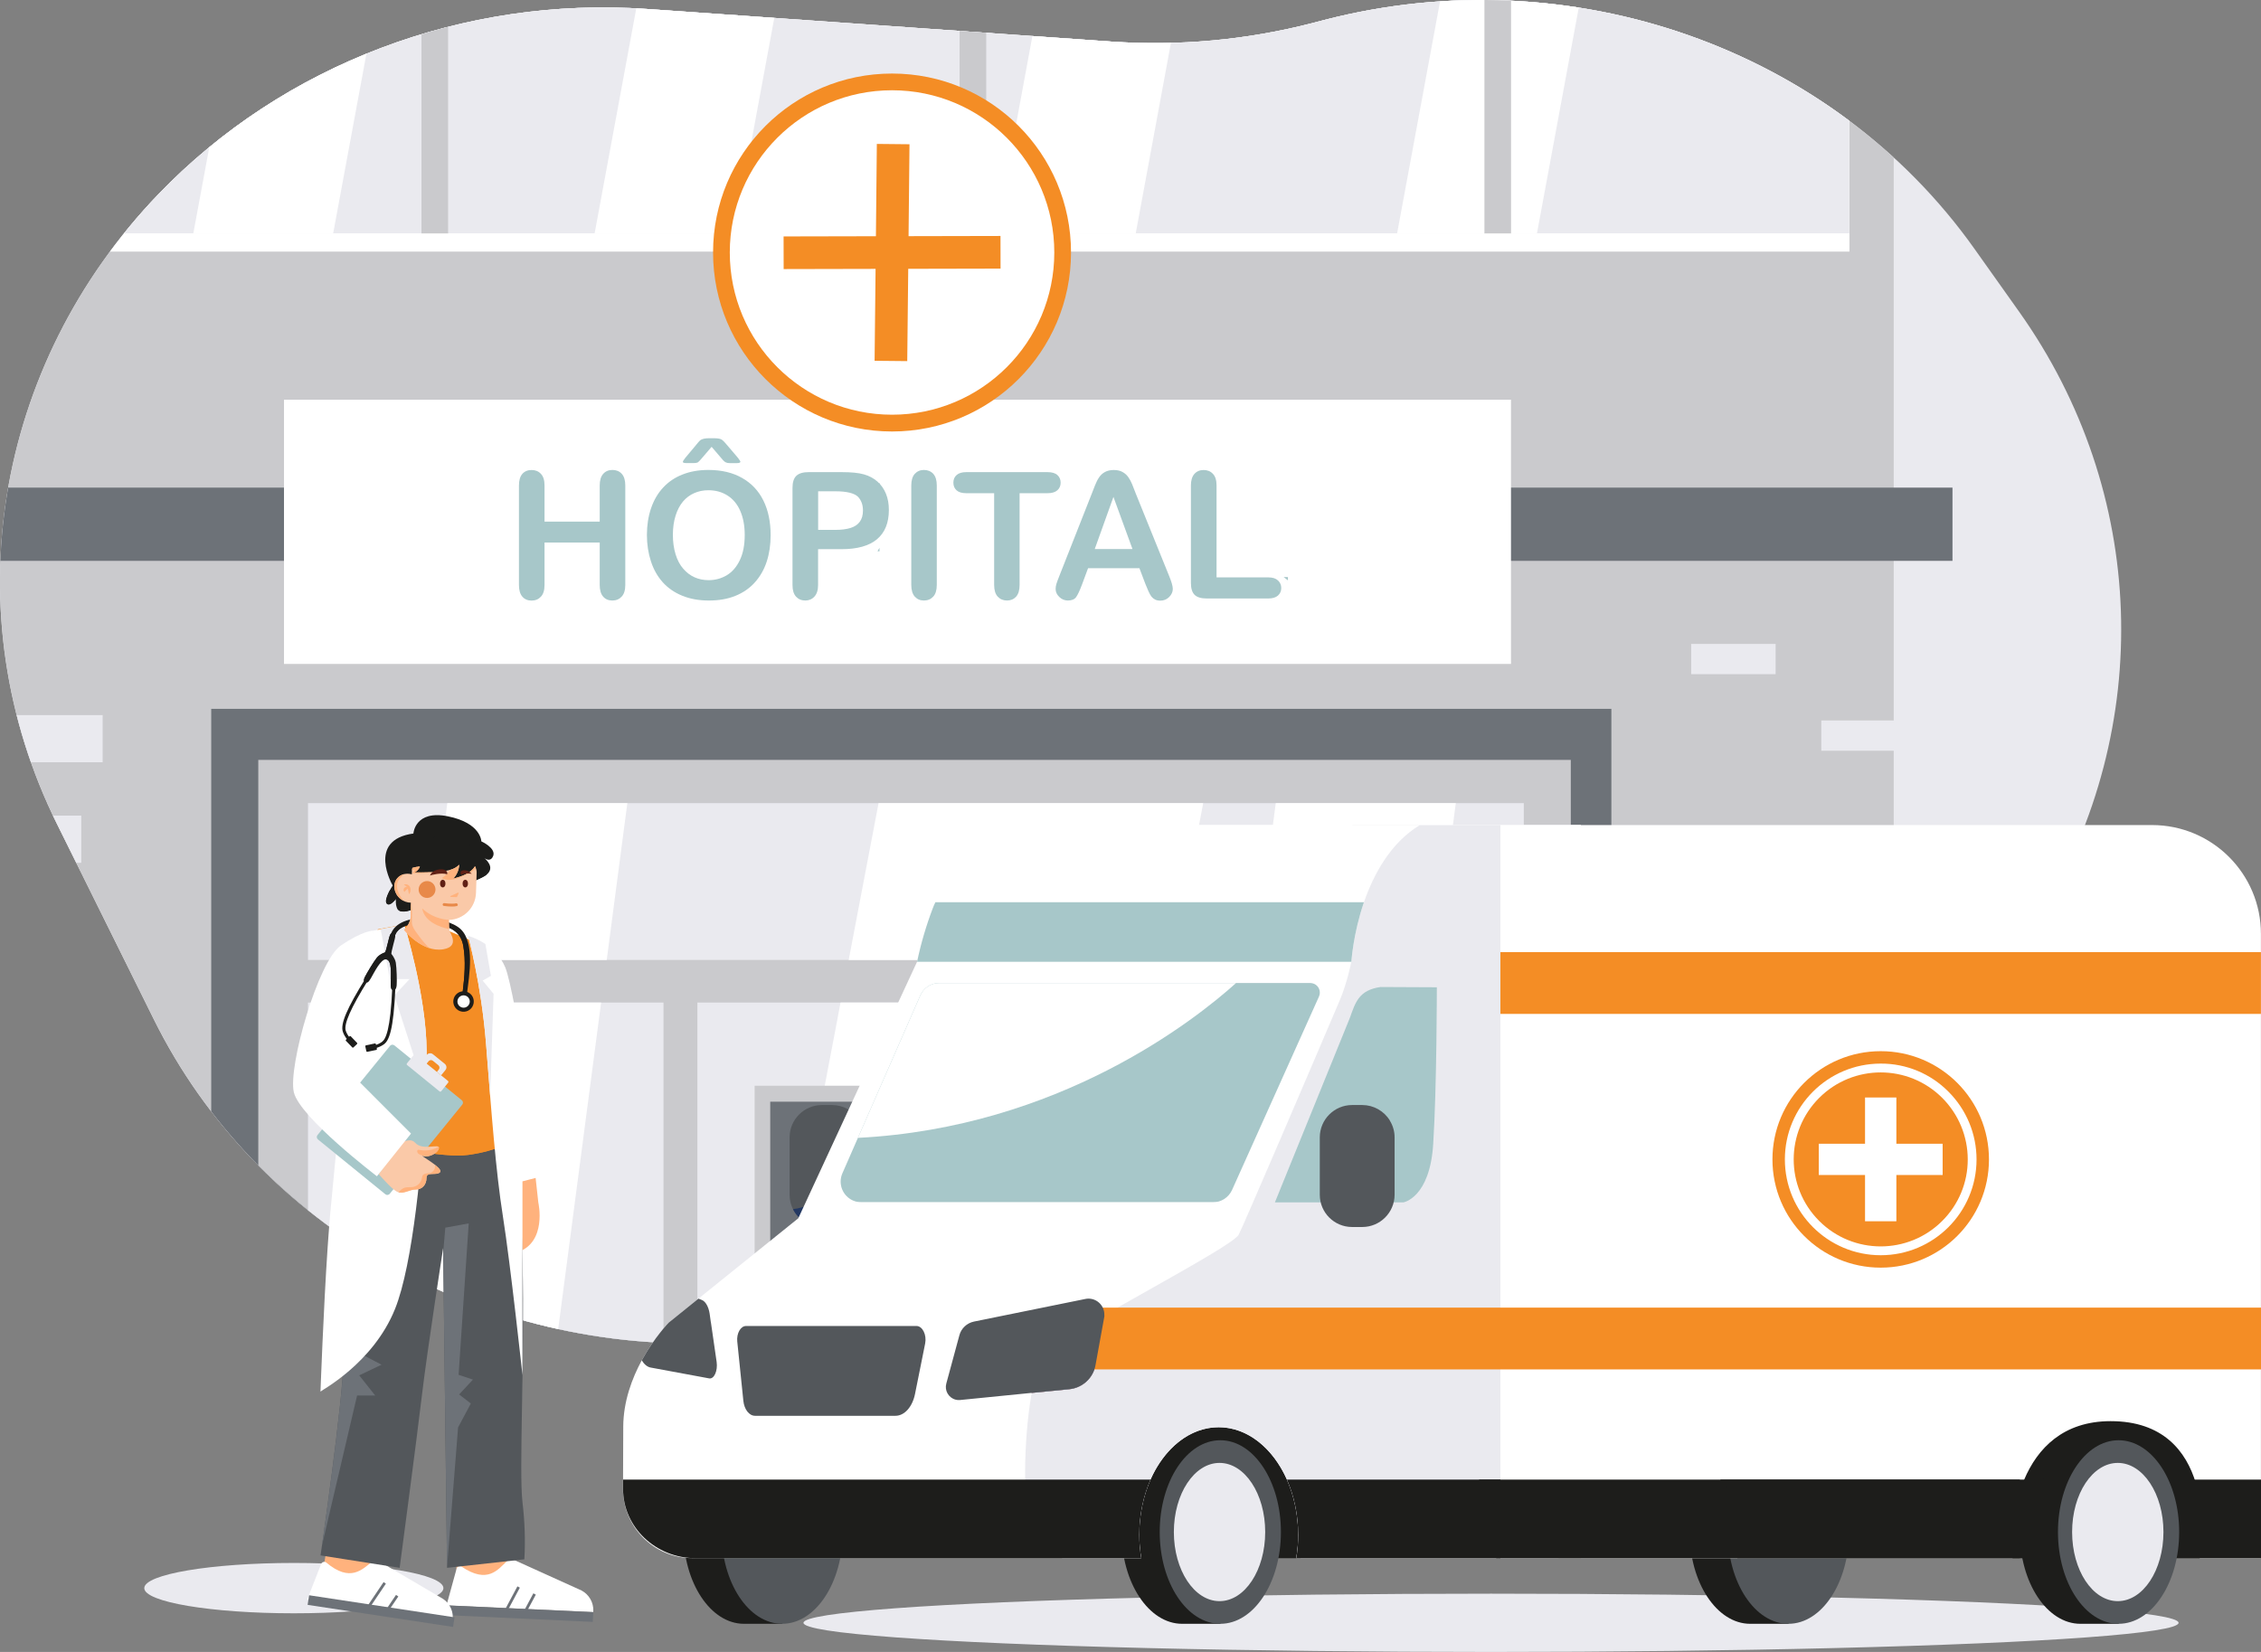 <?xml version="1.0" encoding="utf-8"?>
<!-- Generator: Adobe Illustrator 27.0.1, SVG Export Plug-In . SVG Version: 6.00 Build 0)  -->
<svg version="1.1" id="Calque_1" xmlns="http://www.w3.org/2000/svg" xmlns:xlink="http://www.w3.org/1999/xlink" x="0px" y="0px"
	 viewBox="0 0 3421 2500" style="enable-background:new 0 0 3421 2500;" xml:space="preserve">
<rect x="0" y="0" width="3421" height="2500" fill="#808080" stroke="none"/>
<style type="text/css">
	.st0{fill:#EAEAEF;}
	.st1{clip-path:url(#SVGID_00000132084905009921404270000014147696695728456351_);}
	.st2{fill:#CACACD;}
	.st3{fill:#6D7278;}
	.st4{opacity:1;}
	.st5{fill:#FFFFFF;}
	.st6{fill:#A7C7C9;}
	.st7{fill:#f48d25;}
	.st8{fill:#53575B;}
	.st9{opacity:1;}
	.st10{fill:#233862;}
	.st11{fill:#1D1D1B;}
	.st12{opacity:1;}
	.st13{fill:#A8302D;}
	.st14{fill:#A2C2DD;}
	.st15{fill:#FFB27D;}
	.st16{clip-path:url(#SVGID_00000069387623285216218240000011134272564096388523_);}
	.st17{fill:#FAC9A8;}
	.st18{clip-path:url(#SVGID_00000088848503325581267200000012786610917308245677_);}
	.st19{opacity:1;}
	.st20{clip-path:url(#SVGID_00000061432802525012044070000009137689354678978225_);}
	.st21{clip-path:url(#SVGID_00000004528093123815377360000016414102436115005069_);}
	.st22{fill:#E88949;}
	.st23{fill:#602015;}
</style>
<g id="_07">
	<ellipse class="st0" cx="2256" cy="2455.9" rx="1040.3" ry="44.1"/>
	<ellipse class="st0" cx="444.6" cy="2403.4" rx="226.3" ry="38.1"/>
	<path class="st0" d="M2987.2,376.2C2771.7,72.7,2377-66.2,2003.8,30.2l-18.3,4.8c-99.3,25.6-202.1,35-304.4,27.9l-702-49.3
		C701.5-5.9,429,97.3,240.1,293.5l0,0C-9.9,553.2-70.8,930.2,86.2,1246.9l146.6,295.8c156.1,315,496.8,508.1,863.1,489.1l1158.4-60
		c307.4-15.9,586.4-179.3,740.9-433.8l91.9-151.5c174.1-286.9,161.6-642.1-32.1-914.8L2987.2,376.2L2987.2,376.2z"/>
	<g>
		<defs>
			<path id="SVGID_1_" d="M2003.8,30.2l-18.3,4.8c-99.3,25.6-202.1,35-304.4,27.9l-702-49.3C701.5-5.9,429,97.3,240.1,293.5l0,0
				C-9.9,553.2-70.8,930.2,86.2,1246.9l146.6,295.8c156.1,315,496.8,508.1,863.1,489.1l1158.4-60
				c307.4-15.9,586.4-179.3,740.9-433.8l91.9-151.5c174.1-286.9,161.6-642.1-32.1-914.8l-67.8-95.5
				C2771.7,72.8,2377-66.1,2003.8,30.2L2003.8,30.2z"/>
		</defs>
		<clipPath id="SVGID_00000047746756233941391550000008910344371505869719_">
			<use xlink:href="#SVGID_1_"  style="overflow:visible;"/>
		</clipPath>
		<g style="clip-path:url(#SVGID_00000047746756233941391550000008910344371505869719_);">
			<g>
				<rect x="-149.6" y="-176.1" class="st2" width="3014.9" height="2381.7"/>
				<rect x="319.6" y="1072.7" class="st3" width="2118.5" height="1106.7"/>
				<rect x="390.8" y="1150" class="st2" width="1985.9" height="1033"/>
				<rect x="466" y="1215.4" class="st0" width="1839.6" height="237.4"/>
				<rect x="466" y="1517.2" class="st0" width="537.9" height="661.4"/>
				<rect x="1055.2" y="1517.2" class="st0" width="661.4" height="661.4"/>
				<rect x="1762" y="1517.2" class="st0" width="543.6" height="661.4"/>
				<g class="st4">
					<polygon class="st5" points="1146,2178.6 1637.3,2178.6 1716.5,1762 1716.5,1517.2 1271.8,1517.2 					"/>
				</g>
				<rect x="1141.8" y="1643.1" class="st2" width="494.8" height="536.3"/>
				<rect x="1165.4" y="1667.3" class="st3" width="447.6" height="512"/>
				<rect x="1380.9" y="1667.3" class="st2" width="16.7" height="512"/>
				<path class="st2" d="M1351.6,1912.8c-5.8,0-10.6,4.7-10.6,10.6s4.7,10.6,10.6,10.6s10.6-4.7,10.6-10.6l0,0
					C1362.2,1917.5,1357.4,1912.8,1351.6,1912.8L1351.6,1912.8z"/>
				<path class="st2" d="M1426.9,1912.8c-5.8,0-10.6,4.7-10.6,10.6s4.7,10.6,10.6,10.6s10.6-4.7,10.6-10.6l0,0
					C1437.5,1917.5,1432.7,1912.8,1426.9,1912.8z"/>
				<g class="st4">
					<polygon class="st5" points="550.2,2178.6 822.6,2178.6 909.5,1517.2 637.2,1517.2 					"/>
				</g>
				<g class="st4">
					<polygon class="st5" points="645.6,1452.8 918,1452.8 949.2,1215.4 676.8,1215.4 					"/>
				</g>
				<g class="st4">
					<polygon class="st5" points="1803.7,2178.6 2076.1,2178.6 2163,1517.2 1890.7,1517.2 					"/>
				</g>
				<g class="st4">
					<polygon class="st5" points="1899.1,1452.8 2171.5,1452.8 2202.7,1215.4 1930.3,1215.4 					"/>
				</g>
				<g class="st4">
					<polygon class="st5" points="1284.1,1452.8 1775.3,1452.8 1820.5,1215.4 1329.3,1215.4 					"/>
				</g>
				<rect x="-196.4" y="737.9" class="st3" width="3150.6" height="110.9"/>
				<rect x="2755.7" y="1090.3" class="st0" width="127.8" height="45.8"/>
				<rect x="2558.8" y="974.5" class="st0" width="127.8" height="45.8"/>
				<rect x="2496.2" y="1304.4" class="st0" width="158.1" height="60.6"/>
				<rect x="2574.6" y="1384" class="st0" width="158.1" height="60.6"/>
				<rect x="2518.6" y="1475.8" class="st0" width="161.8" height="51.3"/>
				<rect x="-76.3" y="1234.3" class="st0" width="199.3" height="71.4"/>
				<rect x="-44" y="1082.2" class="st0" width="199.3" height="71.4"/>
				<rect x="-224.7" y="1552.6" class="st0" width="246.5" height="94.4"/>
				<rect x="-346.9" y="1676.8" class="st0" width="246.5" height="94.4"/>
				<rect x="-265.4" y="1819.9" class="st0" width="252.2" height="79.9"/>
				<rect x="429.7" y="604.9" class="st5" width="1856.5" height="399.9"/>
				<polygon class="st6" points="1327.7,834.3 1330.7,834.3 1330.7,829 				"/>
				<polygon class="st6" points="1327.1,735.8 1330.7,735.8 1330.7,730.5 				"/>
				<polygon class="st6" points="1330.7,805.5 1330.7,800.8 1327.4,800.8 				"/>
				<polygon class="st6" points="1948.7,878.3 1948.7,873.3 1942.2,873.3 				"/>
				<rect x="-93.3" y="-50.1" class="st5" width="2891.6" height="430.9"/>
				<rect x="-62.9" y="-27.2" class="st0" width="2861.1" height="380.3"/>
				<polygon class="st5" points="292.5,353.2 504.1,353.2 574.5,-27.2 363,-27.2 				"/>
				<polygon class="st5" points="899.7,353.2 1111.2,353.2 1181.6,-27.2 970.1,-27.2 				"/>
				<polygon class="st5" points="1506.8,353.2 1718.4,353.2 1788.7,-27.2 1577.2,-27.2 				"/>
				<polygon class="st5" points="2113.9,353.2 2325.5,353.2 2395.9,-27.2 2184.3,-27.2 				"/>
				<rect x="637.7" y="-27.1" class="st2" width="40.3" height="380.3"/>
				<rect x="1451.9" y="-27.1" class="st2" width="40.3" height="380.3"/>
				<rect x="2246" y="-27.1" class="st2" width="40.3" height="380.3"/>
				<path class="st7" d="M1349.7,111.3c-149.6,0-270.8,121.2-270.8,270.8S1200.2,653,1349.7,653s270.8-121.3,270.8-270.9
					S1499.3,111.3,1349.7,111.3L1349.7,111.3z"/>
				<circle class="st5" cx="1349.7" cy="382.1" r="245.5"/>
				<polygon class="st7" points="1374.7,357.4 1376.1,218.3 1326.7,217.8 1325.3,357.5 1185.6,357.8 1185.7,407.2 1324.8,406.9 
					1323.3,546 1372.7,546.5 1374.2,406.8 1513.9,406.5 1513.8,357.1 				"/>
			</g>
		</g>
	</g>
	<path class="st8" d="M1300.8,1695.9c-8.8-14.6-24.6-23.5-41.7-23.6h-15.6c-26.9,0.1-48.7,21.9-48.8,48.8v87
		c0,26.9,21.8,48.7,48.7,48.8h15.7c26.9-0.1,48.7-21.9,48.8-48.8v-87c0-8.8-2.5-17.5-7.1-25V1695.9L1300.8,1695.9L1300.8,1695.9z"/>
	<g class="st9">
		<path class="st10" d="M1199.8,1829.9c8.3,16.5,25.2,27,43.7,27h15.6c26.9-0.1,48.7-21.9,48.8-48.8v-87c0-8.8-2.5-17.5-7.1-25
			C1299.9,1701.4,1279.2,1820.8,1199.8,1829.9z"/>
	</g>
	<polygon class="st11" points="1726.7,2358.1 1967.7,2358.1 1978.2,2114.8 1726.7,2114.8 	"/>
	<path class="st5" d="M1438.5,1356.1l-50.9,99.3l-179.8,388.4l1184.1,29.2v-624.4h-777.6C1540.2,1248.6,1472.3,1290.1,1438.5,1356.1
		L1438.5,1356.1z"/>
	<path class="st11" d="M1846.4,2179.6c-50.7,0-149.4,62.2-149.4,138.9s41.1,138.9,91.7,138.9h57.7c0,0,34.1-72.8,34.1-138.9
		C1880.4,2241.8,1897,2179.6,1846.4,2179.6z"/>
	<path class="st8" d="M1846.4,2179.6c-50.7,0-91.7,62.2-91.7,138.9s41.1,138.9,91.7,138.9s91.7-62.2,91.7-138.9
		S1897,2179.6,1846.4,2179.6z"/>
	<g class="st12">
		<path class="st0" d="M1845.2,2213.9c-38.2,0-69.1,46.8-69.1,104.6s30.9,104.6,69.1,104.6s69.1-46.8,69.1-104.6
			S1883.4,2213.9,1845.2,2213.9z"/>
	</g>
	<path class="st11" d="M1183.4,2179.6c-50.7,0-149.4,62.2-149.4,138.9s41.1,138.9,91.7,138.9h57.7c0,0,34.1-72.8,34.1-138.9
		C1217.4,2241.8,1234,2179.6,1183.4,2179.6L1183.4,2179.6z"/>
	<path class="st8" d="M1183.4,2179.6c-50.7,0-91.7,62.2-91.7,138.9s41.1,138.9,91.7,138.9s91.7-62.2,91.7-138.9
		S1234,2179.6,1183.4,2179.6z"/>
	<path class="st11" d="M2705.9,2179.6c-50.7,0-149.4,62.2-149.4,138.9s41.1,138.9,91.7,138.9h57.7c0,0,34.1-72.8,34.1-138.9
		C2740,2241.8,2756.6,2179.6,2705.9,2179.6z"/>
	<path class="st8" d="M2705.9,2179.6c-50.7,0-91.7,62.2-91.7,138.9s41.1,138.9,91.7,138.9s91.7-62.2,91.7-138.9
		S2756.6,2179.6,2705.9,2179.6z"/>
	<path class="st5" d="M1895.9,1819.6c-13.1-0.1-21-0.1-21.8-0.1l-1.3,0.9l-1.4,1.1c-17.8,12.4-117.7,82.4-179.7,123.5
		c-54.7,36.1-458.1,50.7-616.3,55.2c-39.3,1-63.6,1.4-63.6,1.4s-21.6,22.1-40.8,57.1c-14.7,27.1-27.8,62-28,100.1
		c-0.1,23.7-0.3,52.3-0.3,80.3c-0.1,4.6-0.1,9.2-0.1,13.8c-0.1,57.9,46.7,105,104.7,105.1h679.4c-2-11.7-3-23.5-3-35.4
		c0-89.8,53.9-162.7,120.2-162.7s120.3,72.9,120.3,162.7c0.1,11.9-0.9,23.7-2.9,35.4h396.9c0,0,16-177.2,14-266.1
		c-1.6-77.3-1.6-228.9,3-265.8C2375.3,1820.7,1992.5,1820,1895.9,1819.6L1895.9,1819.6z"/>
	<path class="st6" d="M1982.5,1487.6h-561.4c-12.4,0-23.6,7.4-28.6,18.7l-94.4,215.6l-23.6,53.9c-6.8,15.8,0.4,34.2,16.3,41.1
		c3.9,1.7,8.2,2.6,12.4,2.6h532.2c12.3,0,23.4-7.2,28.6-18.3l131.7-293.1c3.3-7.3,0-15.9-7.3-19.2
		C1986.5,1488.1,1984.5,1487.7,1982.5,1487.6L1982.5,1487.6z"/>
	<path class="st0" d="M2044.6,1455.4c0,0-5.8,31-17.6,58.7c-10.6,24.7-24.6,57.7-39.9,93.5c-31.5,73.5-68.2,159.2-91.2,212
		c-11.5,26.7-19.7,45-21.7,48.9c-6.5,12.3-102.4,64.3-183.4,110.4c-20.2,11.5-39.6,22.6-56.3,32.7c-23.9,14.4-42.5,26.5-51.4,34.5
		c-22.1,19.9-33.1,123.5-32,193c0.1,9.2,0.5,17.9,1,25.6c3.8,51,55.1,93.3,55.1,93.3h119.6c-2-11.7-3-23.5-3-35.4
		c0-30.5,6.3-59.1,17-83.5c21.1-47.4,59.4-79.2,103.1-79.2s82.2,31.8,103.3,79.2c10.7,24.4,17,53,17,83.5c0,11.9-0.9,23.7-2.9,35.4
		h430.6V1248.7h-345.6L2044.6,1455.4L2044.6,1455.4z"/>
	<polygon class="st5" points="1056.8,1965.3 1011.8,2001.6 1642.6,2001.6 1872.9,1820.4 1874.2,1819.5 1237.9,1819.5 	"/>
	<path class="st13" d="M1583.1,2046.1c-9.4,8.5-16.9,32.1-22.2,61.9l57-5.6c19.9-2,36.1-16.9,39.6-36.6l13.1-72.1
		c0.3-1.1,0.4-2.3,0.3-3.4C1630.3,2013.6,1596,2034.5,1583.1,2046.1L1583.1,2046.1z"/>
	<path class="st5" d="M1415.3,1365.4c-1.4,2.8-2.7,5.7-3.8,8.7c-10.1,26.5-18.1,53.7-23.9,81.4h657.1c0,0,2.5-42,19-90.1
		c14.7-42.4,40.1-89.7,84.4-116.7h-536.9C1523.6,1248.7,1446.1,1295.4,1415.3,1365.4L1415.3,1365.4z"/>
	<path class="st14" d="M1583.1,2046.1c-9.4,8.5-16.9,32.1-22.3,61.9l57.1-5.6c19.9-2,36.1-16.9,39.6-36.6l13.1-72.1
		c0.3-1.2,0.4-2.4,0.3-3.5C1630.3,2013.6,1596,2034.5,1583.1,2046.1L1583.1,2046.1z"/>
	<path class="st11" d="M942.8,2239.2c-0.1,4.6-0.1,9.2-0.1,13.8c-0.1,58.1,49.2,105.1,110,105.1h674.1c-2-11.7-3-23.5-3-35.4
		c0-30.5,6.3-59.1,17-83.5L942.8,2239.2L942.8,2239.2z"/>
	<path class="st11" d="M1964.2,2322.7c0.1,11.9-0.9,23.7-2.9,35.4h430.6v-118.9h-444.7C1957.9,2263.6,1964.2,2292.2,1964.2,2322.7
		L1964.2,2322.7z"/>
	<path class="st8" d="M1386.7,2006.7h-257.9c-8.2,0-14.5,11.1-13.3,23.4l9.2,89.6c1.3,13.2,8.8,22.9,17.7,22.9h212.5
		c13.6,0,25.7-13.5,29.6-33.2l15.3-76.2C1402.4,2020.1,1395.8,2006.7,1386.7,2006.7L1386.7,2006.7z"/>
	<g class="st9">
		<path class="st5" d="M1392.5,1506.4l-94.4,215.6c304.2-15.6,510-178.4,572.1-234.3H1421C1408.7,1487.7,1397.5,1495,1392.5,1506.4
			L1392.5,1506.4z"/>
	</g>
	<path class="st5" d="M3256.1,1248.6h-985.9v1109.6h1150.7v-944.7C3421,1322.5,3347.2,1248.6,3256.1,1248.6L3256.1,1248.6z"/>
	<path class="st6" d="M1411.5,1374.1c-10.1,26.5-18.1,53.7-23.9,81.4h657.1c0,0,2.5-42,19-90.1h-648.4
		C1413.9,1368.2,1412.6,1371.1,1411.5,1374.1z"/>
	<path class="st8" d="M1075.7,2001.6l-0.3-1.4l-1.7-12.2c-1.6-10.5-6.2-18.5-11.8-20.7l-5.1-2l-45,36.3c0,0-21.6,22.1-40.8,57.1
		c3.7,6,8.4,10,13.5,10.9l88.5,16.4c7.5,1.4,13.2-11.5,11.3-24.9L1075.7,2001.6L1075.7,2001.6z"/>
	<rect x="1583.1" y="1978.9" class="st7" width="1837.9" height="93.5"/>
	<rect x="2270.2" y="1440.9" class="st7" width="1150.7" height="93.5"/>
	<path class="st7" d="M2845.6,1590.8c-90.5,0-163.8,73.3-163.8,163.8s73.3,163.8,163.8,163.8s163.8-73.3,163.8-163.8l0,0
		C3009.4,1664.1,2936.1,1590.8,2845.6,1590.8L2845.6,1590.8z"/>
	<path class="st5" d="M2845.6,1609.6c-80.1,0-145,65-145,145s65,145,145,145s145-65,145-145c0-38.5-15.3-75.3-42.5-102.5
		C2921,1624.7,2884.1,1609.4,2845.6,1609.6z M2938.7,1847.7c-51.4,51.4-134.8,51.4-186.2,0s-51.4-134.8,0-186.2
		c51.4-51.4,134.8-51.4,186.2,0c24.7,24.7,38.6,58.2,38.6,93.1C2977.4,1789.5,2963.5,1823,2938.7,1847.7L2938.7,1847.7z"/>
	<polygon class="st5" points="2869.3,1660.9 2821.9,1660.9 2821.9,1730.9 2751.9,1730.9 2751.9,1778.2 2821.9,1778.2 2821.9,1848.2 
		2869.3,1848.2 2869.3,1778.2 2939.3,1778.2 2939.3,1730.9 2869.3,1730.9 	"/>
	<path class="st8" d="M1670.9,1990.2c0.5-13.2-9.9-24.4-23.1-24.9c-1.9-0.1-3.8,0.1-5.7,0.5l-168.4,34.2
		c-10.7,2.2-19.3,10.2-22.1,20.7l-19.8,73.1c-2.9,10.5,3.3,21.4,13.8,24.3c2.4,0.7,4.8,0.9,7.2,0.6l108.1-10.8h0.1l57-5.6
		c19.9-2,36.1-16.9,39.6-36.6l13.1-72.1C1671,1992.5,1671.1,1991.3,1670.9,1990.2L1670.9,1990.2z"/>
	<path class="st6" d="M2042.4,1540.4L1929,1819.6h194.5c0,0,39.9-6.7,45-88.2c5.5-87,5.5-237.3,5.5-237.3l-85.4-0.4
		C2056.1,1498.6,2051,1516.4,2042.4,1540.4L2042.4,1540.4z"/>
	<path class="st8" d="M2103,1695.9c-8.8-14.6-24.6-23.5-41.7-23.6h-15.6c-26.9,0.1-48.7,21.9-48.8,48.8v87
		c0,26.9,21.8,48.7,48.7,48.8h15.7c26.9-0.1,48.7-21.9,48.8-48.8v-87c0-8.8-2.5-17.5-7.1-25L2103,1695.9L2103,1695.9z"/>
	<path class="st11" d="M2269.1,2322.7c0.1,12-1.7,23.9-5.3,35.4h792.3v-118.9h-818.4C2257.5,2263.6,2269.1,2292.2,2269.1,2322.7z"/>
	<path class="st11" d="M2634,2322.7c0.1,12-1.7,23.9-5.3,35.4H3421v-118.9h-818.3C2622.4,2263.6,2634,2292.2,2634,2322.7z"/>
	<path class="st11" d="M3193.5,2150.7c-144.2,0-154.8,166-148.4,207.5h283.1C3334.1,2332.6,3352.1,2150.7,3193.5,2150.7
		L3193.5,2150.7z"/>
	<path class="st11" d="M3205.5,2179.6c-50.7,0-149.4,62.2-149.4,138.9s41.1,138.9,91.7,138.9h57.7c0,0,34.1-72.8,34.1-138.9
		C3239.6,2241.8,3256.2,2179.6,3205.5,2179.6z"/>
	<path class="st8" d="M3205.5,2179.6c-50.7,0-91.7,62.2-91.7,138.9s41.1,138.9,91.7,138.9s91.7-62.2,91.7-138.9
		S3256.2,2179.6,3205.5,2179.6z"/>
	<g class="st12">
		<path class="st0" d="M3204.3,2213.9c-38.2,0-69.1,46.8-69.1,104.6s30.9,104.6,69.1,104.6s69.1-46.8,69.1-104.6
			S3242.5,2213.9,3204.3,2213.9z"/>
	</g>
	<path class="st15" d="M807.3,1754.1l-42.9,7.3c0,0-28,148.8,18,133.9s32.1-75.5,32.1-75.5L807.3,1754.1z"/>
	<polygon class="st15" points="685.8,2305.9 692.9,2405.8 778.1,2389.2 770.6,2295.2 	"/>
	<path class="st5" d="M879.9,2407l-101.1-45.8c-3.6-1.9-8.4-2.1-11.3,0.8c-14,13.4-29.6,35.6-69.1,8.9c-2.9-1.9-6.8-0.1-7.6,3.2
		l-15.2,55.3l222,10.2l0.1-1.6C898.2,2425.1,891.3,2413.1,879.9,2407L879.9,2407z"/>
	
		<rect x="778.8" y="2331" transform="matrix(4.606038e-02 -0.999 0.999 4.606038e-02 -1689.603 3114.908)" class="st3" width="14.7" height="222.2"/>
	
		<rect x="751.9" y="2418.6" transform="matrix(0.471 -0.882 0.882 0.471 -1725.816 1964.695)" class="st3" width="45.3" height="4.2"/>
	
		<rect x="784.5" y="2424.1" transform="matrix(0.471 -0.882 0.882 0.471 -1716.476 1991.274)" class="st3" width="33.8" height="4.2"/>
	<polygon class="st15" points="484.6,2398.7 571.1,2391.2 573.6,2297 502.6,2298.3 	"/>
	<path class="st5" d="M670.5,2419.8l-95.7-56.3c-3.4-2.3-8.1-3-11.4-0.4c-15.3,11.9-33.2,32.3-69.7,1.6c-2.7-2.2-6.8-0.8-7.9,2.4
		l-20.9,53.4l219.6,33.7l0.2-1.6C686.7,2439.7,681.2,2427,670.5,2419.8L670.5,2419.8z"/>
	
		<rect x="568.5" y="2326.8" transform="matrix(0.15 -0.989 0.989 0.15 -1921.018 2641.962)" class="st3" width="14.7" height="222.5"/>
	
		<rect x="546.9" y="2413" transform="matrix(0.559 -0.829 0.829 0.559 -1751.024 1536.358)" class="st3" width="45.3" height="4.2"/>
	
		<rect x="573.6" y="2428.3" transform="matrix(0.561 -0.828 0.828 0.561 -1752.178 1554.3)" class="st3" width="33.8" height="4.2"/>
	<path class="st8" d="M790.6,1906.1c-1.9-88.4-8.1-152.4-13.2-191.6c0.4-28.6-237.9-6.2-239.8,7.6c-0.2,1.3-0.4,4.4-0.6,9.2
		c-3.1,48-17.2,270-17.2,323.9c0,60.5-34.8,298.7-34.8,298.7l119.7,18.8c0,0,26.1-196.5,33.7-261.3c7.6-64.8,32.1-222.6,32.1-222.6
		l5.9,483.9l117-12.9c1.6-28.7,0.6-57.4-2.8-85.9C785,2226.8,794,2063.8,790.6,1906.1L790.6,1906.1z"/>
	<g>
		<defs>
			<path id="SVGID_00000090266503960699176520000004843317605483190917_" d="M519.8,2055.2c0-53.9,14.2-275.9,17.2-323.9
				c0.2-4.7,0.4-7.9,0.6-9.2c2-13.8,240.3-36.2,239.8-7.6c5.1,39.2,11.3,103.1,13.2,191.6c3.4,157.7-5.6,320.7,0,367.8
				c3.4,28.5,4.3,57.2,2.8,85.9l-117,12.9l-5.9-483.9c0,0-24.5,157.7-32.1,222.6c-7.6,64.9-33.7,261.3-33.7,261.3L485,2353.9
				C485,2353.8,519.8,2115.7,519.8,2055.2L519.8,2055.2z"/>
		</defs>
		<clipPath id="SVGID_00000058547670240409641750000004253567768109861310_">
			<use xlink:href="#SVGID_00000090266503960699176520000004843317605483190917_"  style="overflow:visible;"/>
		</clipPath>
		<g style="clip-path:url(#SVGID_00000058547670240409641750000004253567768109861310_);">
			<g>
				<polygon class="st3" points="543.5,2047.6 529.1,1677.8 500.1,1791.9 479.2,2065.3 480.8,2366 540.3,2111.9 567.7,2111.9 
					543.5,2081.4 577.3,2065.3 				"/>
				<polygon class="st3" points="693.9,2080.6 709.2,1851.4 673.8,1857.9 670.6,1894.9 664.2,2034.8 676.3,2372.7 693.1,2160.2 
					712.4,2124 694.7,2110.3 715.6,2087.8 				"/>
			</g>
		</g>
	</g>
	<path class="st7" d="M709.2,1421.8l-66.1-28.4l-71.4,13l-59.5,156.9l38.4,162.3c0,0,2.8,0.7,7.6,1.9c26,6.2,111.5,25.5,149.9,20.3
		c45.6-6.1,70.6-22.2,70.6-22.2l-42.3-292.1L709.2,1421.8L709.2,1421.8z"/>
	<path class="st7" d="M709.2,1421.8c3.1,29.2,4.9,58.4,5.5,87.8c0.7,33.8-0.3,68-9.4,100.5s-27.2,63.5-55,82.7
		c-27.1,18.7-60.6,24.6-92,34.7c26,6.2,111.5,25.5,149.9,20.3c45.6-6.1,70.6-22.2,70.6-22.2l-42.3-292.1L709.2,1421.8L709.2,1421.8z
		"/>
	<path class="st5" d="M734.4,1428.6c-8.1-5.4-16.9-9.6-26.2-12.4c0,0,19.9,71.6,27.2,163.2c0.4,4.8,0.8,9.5,1.1,14.3
		c6.9,87.4,13.6,178.9,24.4,247c11.4,71.9,29.6,240.3,29.6,240.3v-293.2l30.1-7.8c0,0-40.6-279.1-56.2-316.2
		C757.5,1447.3,745.5,1436,734.4,1428.6z"/>
	<path class="st0" d="M742.8,1476.8l-8.4-48.2c-8.1-5.4-16.9-9.6-26.2-12.4c0,0,19.9,71.6,27.2,163.2c0.4,4.8,5.8,73.7,6.2,78.5
		l5.2-153.9l-16.5-20L742.8,1476.8L742.8,1476.8z"/>
	<path class="st5" d="M611.7,1399.4l-35.7,6.9l-10.8,2.1c0,0-60.4,214.5-53,225.6c5.2,7.8,1.3,56.7-4.5,117.8
		c-2.5,26.3-5.3,54.8-7.9,83.2c-1.4,15.8-2.8,33.8-4.1,53c-6.4,94.9-10.7,216.8-10.8,218c-0.1-1.2,79.4-42.1,112.8-125.1
		c27-67,41.9-224.4,46.4-327.4c1.1-24.6,1.5-46.1,1.4-62.6C645,1505.5,611.7,1399.4,611.7,1399.4L611.7,1399.4z"/>
	<path class="st0" d="M611.7,1399.4l-35.7,6.9l13.9,75.4h29.8l-23.1,24.8l47.5,147c1.1-24.6,1.5-46.1,1.4-62.6
		C645,1505.5,611.7,1399.4,611.7,1399.4L611.7,1399.4z"/>
	<path class="st6" d="M698.7,1665l-101.9-82.9c-2.1-1.7-5.1-1.4-6.7,0.7l-41.9,51.5l-44.7,55l-23.1,28.4c-1.7,2-1.4,5,0.7,6.7l0,0
		l101.9,82.9c2,1.7,5.1,1.4,6.7-0.7l0,0l0.5-0.6l76-93.4l33.2-40.9C701.1,1669.7,700.8,1666.7,698.7,1665
		C698.8,1665,698.8,1665,698.7,1665z"/>
	<path class="st0" d="M677.8,1635.8l-49.1-39.8c-0.8-0.6-1.9-0.5-2.5,0.3l-10.5,13c-0.6,0.8-0.5,1.9,0.3,2.5l49.1,39.9
		c0.8,0.6,1.9,0.5,2.5-0.3l10.5-13C678.7,1637.6,678.6,1636.5,677.8,1635.8C677.9,1635.9,677.8,1635.8,677.8,1635.8z"/>
	<path class="st0" d="M673,1610l-18-14.6c-2.8-2.3-7-1.8-9.3,1l-6.6,8.1l6.4,5.2l3-3.7c1.6-2,4.5-2.2,6.4-0.7l8.4,6.8
		c1.9,1.6,2.2,4.5,0.7,6.4l-3,3.7l6.4,5.2l6.6-8.1C676.3,1616.5,675.9,1612.4,673,1610L673,1610L673,1610z"/>
	<path class="st17" d="M640,1749.5c7.5,2.7,22.3-3.6,24.1-11.8s-24.5,4.7-36-8.4c-5.4-6.1-14.7-3.5-23.1,1l-31.9,46.7
		c6.3,6.8,22.5,25.9,30.2,27.5c9.2,1.9,16.4-4.5,25.9-4.4s16.2-7.3,16.1-17.6s16.1-2.6,20.7-8.9S632.5,1746.8,640,1749.5L640,1749.5
		z"/>
	<g>
		<defs>
			<path id="SVGID_00000173151484893489520590000003884509376435535012_" d="M605,1730.3c8.4-4.5,17.7-7.1,23.1-1
				c11.6,13.1,37.9,0.2,36,8.4s-16.6,14.5-24.1,11.8s30.5,17.9,26,24.2s-20.7-1.4-20.7,8.9s-6.6,17.6-16.1,17.6s-16.7,6.3-25.9,4.4
				c-7.7-1.6-23.9-20.7-30.2-27.5L605,1730.3z"/>
		</defs>
		<clipPath id="SVGID_00000048477111426144265220000006256656659982977719_">
			<use xlink:href="#SVGID_00000173151484893489520590000003884509376435535012_"  style="overflow:visible;"/>
		</clipPath>
		<g style="clip-path:url(#SVGID_00000048477111426144265220000006256656659982977719_);">
			<g>
				<path class="st15" d="M671.8,1725l-6.6,4.3c0.5,1.9,0,4-1.4,5.4s-3.1,2.5-4.9,3.2c-7.8,3.2-16.4,4-24.7,2.2
					c-0.5-0.1-0.9-0.2-1.4-0.1c-1.2,0.3-1.7,1.8-1.5,3c0.6,3.3,4.5,4.8,7.7,5.7l6,1.6c6.8,1.9,14.5,3.7,20.8,0.3
					c5.2-2.8,8.1-8.5,9.6-14.2c0.7-2.1,0.9-4.4,0.5-6.6C675.6,1727.7,674,1725.8,671.8,1725L671.8,1725z"/>
				<path class="st15" d="M678.7,1771.5l-22-12.5c3.8,5.3,0.9,14-5.3,15.9c-2.2,0.7-4.5,0.6-6.7,1s-4.5,1.4-5.5,3.5
					c-0.4,1.1-0.7,2.3-0.8,3.4c-1.2,6.7-6.3,12-13,13.4c-4,0.8-8.3,0-12.3,1c-6.2,1.6-10.4,7.1-13.9,12.4c-0.6,0.8-1,1.7-1.2,2.6
					c-0.4,2.8,2.7,4.7,5.4,5.6c9.7,3,20.1,1.6,30-0.8c5.7-1.4,11.4-3.1,16.3-6.4c7.7-5.2,12.5-13.7,20-19.2
					c3.6-2.7,7.9-4.7,10.6-8.3S682.8,1773.5,678.7,1771.5z"/>
			</g>
		</g>
	</g>
	<path class="st5" d="M565.2,1408.4c0,0-15.5-0.7-49.7,22.7s-80,183.6-70.9,221.9s125.7,127.1,125.7,127.1l51.6-64.6l-91.7-91.8
		C530.3,1623.7,551.9,1531.6,565.2,1408.4L565.2,1408.4z"/>
	<path class="st11" d="M590.5,1416.6c-0.7,2.9,2.3,4.3,4.6,3.4c1.1-0.4,1.9-1.3,2.1-2.5c5.3-22.5,42.5-21.1,59.8-19
		c22,2.8,39.9,9.7,44,33c3.9,22.5,1.9,46.7-0.9,69.3c-0.1,0.5-0.1,1.1-0.2,1.6c-0.5,4.3,6.1,5.3,6.7,0.9
		c3.3-26.6,12.1-76.3-9.5-97.1C675.6,1385.8,599.5,1378.5,590.5,1416.6L590.5,1416.6z"/>
	<path class="st11" d="M595,1418.3c-0.2,0.6-0.1,1.2,0.1,1.8c1.1-0.4,1.9-1.3,2.1-2.5c5.3-22.5,42.5-21.1,59.8-19
		c22,2.8,39.9,9.7,44,33c3.9,22.5,1.9,46.7-0.9,69.3c1.1-0.3,1.9-1.3,2-2.5c3-24.6,11.2-70.5-8.8-89.6
		C673.6,1389.8,603.3,1383.1,595,1418.3L595,1418.3z"/>
	<path class="st11" d="M703.5,1500.3c-8.5-1.2-16.3,4.7-17.5,13.2s4.7,16.3,13.2,17.5s16.3-4.7,17.5-13.2l0,0
		C717.9,1509.3,712,1501.4,703.5,1500.3z"/>
	<g class="st19">
		<path class="st5" d="M702.7,1506.4c-5.1-0.7-9.8,2.9-10.5,8s2.9,9.8,8,10.5s9.8-2.9,10.5-8S707.8,1507.1,702.7,1506.4
			L702.7,1506.4z"/>
	</g>
	<path class="st11" d="M578.1,1576.6c-6.7,5.1-15.8,6.3-15.9,6.3l0.3,2.2l-0.3-2.2l0.3,2.3v-0.2l0.3,2.5c0.4-0.1,10.4-1.4,18.2-7.2
		c7.3-5.5,14.5-19.9,17.3-86.8l-4.7-0.2C590.8,1559.7,583.4,1572.6,578.1,1576.6L578.1,1576.6z"/>
	<polygon class="st11" points="562.1,1583 562.4,1585.1 562.4,1585.3 	"/>
	<path class="st11" d="M553.6,1582l13.7-2.9c0.6-0.1,1.2,0.3,1.4,0.9l1.6,7.5c0.1,0.6-0.3,1.2-0.9,1.4l-13.7,2.9
		c-0.6,0.1-1.2-0.3-1.4-0.9l-1.6-7.5C552.6,1582.8,553,1582.2,553.6,1582z"/>
	<path class="st11" d="M553.4,1480.1c-28.6,46-38.7,69.6-34.6,81.5c3.1,9.2,10.6,15.9,10.9,16.2l3.1-3.5c-0.1-0.1-6.9-6.2-9.6-14.2
		c-3.4-10,7.5-34.6,34.2-77.5L553.4,1480.1L553.4,1480.1z"/>
	<path class="st11" d="M523.4,1573.5l5.6-5.3c0.5-0.4,1.2-0.4,1.6,0l9.7,10.1c0.4,0.5,0.4,1.2,0,1.6l-5.6,5.3
		c-0.5,0.4-1.2,0.4-1.6,0l-9.7-10.1C522.9,1574.6,523,1573.9,523.4,1573.5z"/>
	<path class="st11" d="M592.4,1443.9c-0.9-0.3,1.1-8.3,2.8-14.8c1.6-5.7,3.5-12.4,2.5-14.5c-0.8-1.4-2.2-2.2-3.8-2.2l0,0
		c-0.9-0.1-1.7,0.1-2.4,0.6c-1.9,1.4-3.3,8.2-4.7,14c-1.5,6.6-3.6,14.6-4.5,14.4c0,0-7.9,2.4-12.4,8.3c-5.5,7.1-14.2,22-17.4,28
		s-1.6,7.4,0.2,8.5h0.1c2.6,1.5,4.3,1.3,8.2-5.5c5.9-10.3,15-28.8,23-29c0.4,0,0.7,0,1.1,0.1l0,0c8.1,2.4,6.3,23.3,6.1,36
		c-0.1,5.4,0.4,8.2,1.6,9.5c0.6,0.6,1.5,0.9,2.3,0.8c2.1-0.1,4.5-0.2,5.1-7.3c0.5-5.7,0-25.9-1.3-33.8
		C597.7,1450,592.4,1443.9,592.4,1443.9L592.4,1443.9z"/>
	<path class="st11" d="M589.9,1443.2c-0.9-0.3,1.1-8.3,2.8-14.8c1.6-5.8,3.5-12.4,2.5-14.5c-0.3-0.6-0.8-1.1-1.3-1.4l0,0
		c-0.9-0.1-1.7,0.1-2.4,0.6c-1.9,1.4-3.3,8.2-4.7,14c-1.5,6.6-3.6,14.6-4.5,14.4c0,0-7.9,2.4-12.4,8.3c-5.5,7.1-14.2,22-17.4,28
		s-1.6,7.4,0.2,8.5c1.6-0.1,3.2-1.7,5.8-6.2c6.2-10.8,15.8-30.5,24.1-28.8l0,0c0.5,0.2,1,0.4,1.4,0.7c0.4,0,0.7,0,1.1,0.1l0,0
		c8.1,2.4,6.3,23.3,6.1,36c-0.1,5.4,0.4,8.2,1.6,9.5c2.1-0.1,4.4-0.3,5-7.3c0.5-5.7,0-25.9-1.3-33.8
		C595.2,1449.2,589.9,1443.2,589.9,1443.2L589.9,1443.2z"/>
	<path class="st11" d="M728.3,1273.3c0,0-0.3-27.8-50.5-37.9s-52.3,26-52.3,26c-71.6,9.8-31.3,78.7-31.3,78.7s-13.8,21.5-9.1,27.3
		s14.1-7.2,14.1-7.2s-2.6,17.9,8.3,19.2s20.2-5.2,20.2-5.2s73.6-32.7,101.4-46.1c22.2-10.7,9.8-24.3,4-29.3c-0.9-0.6-1.8-1.3-2.6-2
		c0,0,1.1,0.7,2.6,2c3.5,2.3,9.8,4.9,13.1-3.4C750.8,1283.3,728.3,1273.3,728.3,1273.3z"/>
	<path class="st11" d="M733,1298.7c-1.5-1.3-2.6-2-2.6-2C731.3,1297.4,732.1,1298.1,733,1298.7z"/>
	<g>
		<defs>
			<path id="SVGID_00000111164754079919739200000010442210079921068427_" d="M625.5,1261.3c0,0,2.1-36.2,52.3-26
				s50.5,37.9,50.5,37.9s22.5,10.1,17.8,22s-15.6,1.4-15.6,1.4s26.4,17.9-1.4,31.3s-101.5,46-101.5,46s-9.3,6.5-20.2,5.2
				s-8.3-19.2-8.3-19.2s-9.3,13.1-14.1,7.2s9.1-27.3,9.1-27.3S553.9,1271.1,625.5,1261.3L625.5,1261.3z"/>
		</defs>
		<clipPath id="SVGID_00000132780688369279600150000001406538587453120419_">
			<use xlink:href="#SVGID_00000111164754079919739200000010442210079921068427_"  style="overflow:visible;"/>
		</clipPath>
		<g style="clip-path:url(#SVGID_00000132780688369279600150000001406538587453120419_);">
			<path class="st11" d="M727.1,1308.3c-2.9-2.2-6.6-2.9-10.2-3.8s-7.2-2.2-9.6-5s-2.6-7.6,0.3-9.8c1.7-1.3,4-1.4,6.2-1.4
				c2.4,0,4.8-0.4,7.1-1.4c2.1-1.1,3.9-3.4,3.7-5.8c-4.1,0.4-8.5,0.7-11.9-1.6c-2-1.3-3.3-3.3-4.8-5.2
				c-12.3-15.2-34.6-17.5-49.8-5.2c-0.5,0.4-1.1,0.9-1.6,1.4c0.1-8.7,5.2-16.5,13-20.2c-6.1,1.7-12.2,3.4-17.5,6.8s-9.7,8.7-10.4,15
				l-9-2.6c-17,0.4-30.4,14.6-30,31.6c0.3,9.7,5.1,18.7,13,24.3c-7.5,3-13.6,8.7-19.2,14.5c-5.1,5.3-10.1,11.2-12.1,18.2
				s-0.6,15.7,5.4,20c2.6-9,8.7-16.6,17-21.1c-3.6,9.4-7.2,19.6-4.7,29.3c1.7,6.7,6.2,12.4,10.5,17.8c0.7,1,1.6,1.8,2.7,2.3
				c1.4,0.5,3-0.1,4.4-0.7c7.8-3.5,14.9-8.3,21.9-13.3c21.6-15.4,42.4-32.4,66-44.6c10.1-5.2,21.4-9.7,32.6-7.6
				c-0.4-9.1-3.1-18-7.7-25.8C731,1312.1,729.3,1310,727.1,1308.3L727.1,1308.3z"/>
		</g>
	</g>
	<path class="st17" d="M718.5,1311.1c-6.9,11-20.5,15.2-32.9,18.7c5.5-5.8,8.7-13.3,9.1-21.2c-7.1,7.6-18.3,9.4-28.7,10.3
		c-12.9,1.2-25.9,1.6-38.9,1.3c3.8-1.7,6.8-4.9,8.1-8.9c-3.8,0.3-7.6,1-11.3,2.1c-0.4,1.3-0.6,2.6-0.6,4l-0.2,5.8
		c-8.3-2.4-17.2-0.2-22.4,6.3c-7.2,9-4.7,22.9,5.4,31c4.4,3.5,9.8,5.5,15.5,5.6l-0.2,19.5c0.2,7.7-4.4,16.5-10.2,21.6
		c0,0,27.6,34.9,59.6,29.4c25.1-4.3,10.3-24.4,9.1-28.5c-0.2-0.6-0.3-1.2-0.3-1.9c-0.3-2.6-0.2-6.7-0.4-14
		c22.3-0.7,40.2-18.5,41-40.8l1-30.7c0.1-3.4-0.8-6.7-2.5-9.6L718.5,1311.1L718.5,1311.1z"/>
	<g>
		<defs>
			<path id="SVGID_00000138551618906538556780000002861924501497259912_" d="M606.2,1360.5c4.4,3.5,9.8,5.5,15.5,5.6l-0.2,19.5
				c0.2,7.7-4.4,16.5-10.2,21.6c0,0,27.6,34.9,59.6,29.4c25.1-4.3,10.3-24.4,9.1-28.5c-0.2-0.6-0.3-1.2-0.3-1.9
				c-0.3-2.6-0.2-6.7-0.4-14c22.3-0.7,40.2-18.5,41-40.8l1-30.7c0.1-3.4-0.8-6.7-2.5-9.6h-0.1c-6.9,11-20.5,15.2-32.9,18.7
				c5.5-5.8,8.7-13.3,9.1-21.2c-7.1,7.6-18.3,9.4-28.7,10.3c-12.9,1.2-25.9,1.6-38.9,1.3c3.8-1.7,6.8-4.9,8.1-8.9
				c-3.8,0.3-7.6,1-11.3,2.1c-0.4,1.3-0.6,2.6-0.6,4l-0.2,5.8c-8.3-2.4-17.2-0.2-22.4,6.3C593.5,1338.5,596,1352.4,606.2,1360.5
				L606.2,1360.5z"/>
		</defs>
		<clipPath id="SVGID_00000106848299552607237240000014652688239229111174_">
			<use xlink:href="#SVGID_00000138551618906538556780000002861924501497259912_"  style="overflow:visible;"/>
		</clipPath>
		<g style="clip-path:url(#SVGID_00000106848299552607237240000014652688239229111174_);">
			<g>
				<path class="st15" d="M726.1,1298.4c-9.4-4.4-19-8.8-29.3-10.6c-9-1.6-18.3-1-27.4-0.1c-27.4,2.9-54.3,9.6-80.6,17.9l30.3,11.7
					c3.3,0.6,6.7-0.1,9.5-1.9l-4.8,6.1c20.4,0.6,40.8-2.1,60.4-8.1c-4.4,6-9.7,11.3-15.7,15.7c5.3,2.7,11.6,3,17.4,1.9
					s11.4-3.5,16.8-6c5.2-2.4,10.5-4.9,14.7-8.7c4.8-4.3,8.1-9.9,9.4-16.2c0.1-0.3,0.1-0.7,0-1
					C726.7,1298.7,726.4,1298.5,726.1,1298.4L726.1,1298.4z"/>
				<path class="st15" d="M639.9,1424.2c-3.8-4.6-7.3-9.3-10.7-14.1c-2.3-3.3-4.6-6.8-5.5-10.8c-0.9-3.7-0.5-7.6-0.3-11.3
					c0.3-7.3-0.2-14.7-1.6-21.9l-3.3,4.3c-7.6-4.4-16.3-17.7-17.6-26.3c-1.3-9.1,2.8-14,9.4-20.4c1.4-1.3,5.5-1.9,7.2-2.8l-27.5,5.5
					c-2,5.5-2.9,11.3-2.6,17.1c0,2.8,0.6,5.5,1.7,8.1c1.4,2.9,3.4,5.4,5.9,7.5c6.6,5.8,14.8,9.4,23.3,11.5l-12.8,16.9
					c-3.3,3.6-6.4,7.4-9.3,11.3c-1.1,1.3-1.9,2.8-2.3,4.4c-0.5,3,1.6,5.8,3.6,8.1c9.2,10.6,20,19.9,32.3,26.4s26.3,10.3,40.3,9.8
					c-6.2-3.2-12.3-6.5-17.8-10.8C647.7,1433.1,643.6,1428.9,639.9,1424.2L639.9,1424.2z"/>
				<path class="st15" d="M616.8,1321.7l6.8-1.4C621.2,1320,618.9,1320.5,616.8,1321.7z"/>
			</g>
		</g>
	</g>
	<path class="st22" d="M645.9,1333.4c-7,0.1-12.6,6-12.5,13s6,12.6,13,12.5s12.6-6,12.5-13l0,0
		C658.7,1338.8,652.9,1333.2,645.9,1333.4z"/>
	<path class="st15" d="M616.5,1338.8c-1.7-0.8-3.7-0.8-5.5,0c1.4,0.7,2.6,1.6,3.8,2.7c0.9,0.9,1.5,1.9,2,3.1c0.5,1.3,0.9,2.6,1.1,4
		c0.1,0.8,0.3,1.5,0.4,2.3c0.1,0.9,0.3,1.7,0.6,2.5c0.5-0.7,1-1.5,1.4-2.3c0.3-0.8,0.6-1.7,0.8-2.6c0.3-1.9,0.2-3.8-0.6-5.6
		C619.9,1341.1,618.4,1339.6,616.5,1338.8z"/>
	<path class="st15" d="M617.2,1343.1c-0.5-0.3-1-0.6-1.6-0.7c-1.3-0.2-2.7,0.2-3.6,1.1c-0.9,0.8-1.4,2-1.4,3.2c0,1.1,0.4,2.2,1.2,3
		c0.9-0.8,1.4-1.5,2-2s0.9-0.9,1.2-1.2s0.6-0.6,1-0.9c0.3-0.2,0.7-0.4,1-0.6c0.4-0.2,0.8-0.4,1.4-0.7
		C618,1343.9,617.6,1343.4,617.2,1343.1L617.2,1343.1z"/>
	<path class="st15" d="M692.7,1351l-11,5c-0.8,0.3-0.5,1.3,0.4,1.4l8.6,0.3c0.3,0,0.7-0.2,0.8-0.4l2.4-5.2
		C694.2,1351.3,693.4,1350.7,692.7,1351L692.7,1351z"/>
	<path class="st15" d="M638.8,1374.8c3.4,20.2,26.6,28.2,40.8,31.3c-0.3-2.6-0.2-6.7-0.4-14C679.2,1392.1,656.6,1391.8,638.8,1374.8
		L638.8,1374.8z"/>
	<path class="st23" d="M665.7,1315.6c-12.4,1.2-14.8,8.8-15.1,9.4c0.8-0.6,17.4-4.9,26-1.9C676.7,1323.2,678.9,1315,665.7,1315.6z"
		/>
	<path class="st23" d="M701.2,1317.1c-7.7,1.1-2.9,7.2-3,7c3.7-3.4,15.5-1.9,15.5-1.7S709,1316.4,701.2,1317.1z"/>
	<ellipse class="st23" cx="669.9" cy="1337.2" rx="4.1" ry="5.8"/>
	<ellipse class="st23" cx="704" cy="1337.2" rx="4.1" ry="5.8"/>
	<path class="st22" d="M690.3,1367c-6.2,1.5-18-0.2-18.1-0.2c-1.1-0.2-2.2,0.6-2.4,1.8s0.6,2.2,1.8,2.4c4,0.6,8,0.9,12,0.9
		c2.6,0.1,5.2-0.2,7.7-0.7c1.1-0.4,1.6-1.6,1.2-2.7C692,1367.5,691.2,1366.9,690.3,1367L690.3,1367L690.3,1367z"/>
</g>
<g>
	<path class="st6" d="M823.9,734.7v54.7h83.5v-54.7c0-7.8,1.8-13.7,5.3-17.6s8.1-5.9,13.9-5.9s10.5,1.9,14.1,5.8s5.4,9.8,5.4,17.7
		v150.5c0,7.9-1.8,13.8-5.5,17.7c-3.6,3.9-8.3,5.9-14.1,5.9s-10.5-2-13.9-5.9c-3.5-4-5.2-9.8-5.2-17.7V821h-83.5v64.3
		c0,7.9-1.8,13.8-5.5,17.7c-3.6,3.9-8.3,5.9-14.1,5.9s-10.5-2-13.9-5.9c-3.5-4-5.2-9.8-5.2-17.7V734.8c0-7.8,1.7-13.7,5.1-17.6
		s8.1-5.9,14-5.9s10.5,1.9,14.1,5.8C822.1,720.9,823.9,726.8,823.9,734.7L823.9,734.7z"/>
	<path class="st6" d="M1071.8,711.2c19.8,0,36.8,4,51,12.1c14.2,8,25,19.5,32.3,34.3s10.9,32.2,10.9,52.2c0,14.8-2,28.2-6,40.3
		s-10,22.5-18,31.4s-17.8,15.6-29.5,20.3c-11.6,4.7-25,7-40,7s-28.3-2.4-40.1-7.2c-11.8-4.8-21.7-11.6-29.6-20.4
		s-13.9-19.3-17.9-31.7c-4-12.3-6.1-25.7-6.1-40s2.1-28.2,6.3-40.4c4.2-12.3,10.3-22.7,18.3-31.3s17.7-15.2,29.2-19.7
		C1044.2,713.5,1057.2,711.2,1071.8,711.2L1071.8,711.2z M1126.8,809.5c0-14-2.3-26.1-6.8-36.4s-11-18-19.4-23.3s-18-7.9-28.9-7.9
		c-7.7,0-14.9,1.5-21.4,4.4c-6.6,2.9-12.2,7.1-16.9,12.7c-4.7,5.6-8.5,12.7-11.2,21.3c-2.7,8.6-4.1,18.4-4.1,29.1s1.4,20.7,4.1,29.5
		c2.7,8.8,6.6,16.1,11.6,21.8c5,5.8,10.7,10.1,17.2,13s13.6,4.3,21.3,4.3c9.9,0,19-2.5,27.3-7.4c8.3-5,14.9-12.6,19.8-22.9
		C1124.4,837.3,1126.8,824.6,1126.8,809.5L1126.8,809.5z M1089.7,691.4l-13-15.2l-13,15.2c-3.6,4.3-6.1,7-7.4,8s-3.7,1.4-7.3,1.4
		h-10.5c-3.6,0-5.3-0.6-5.3-1.8c0-1,1.3-3.1,4-6.5l14.5-17.3c1.2-1.5,2.6-3.2,4.2-5.1c1.6-2,2.9-3.3,4.1-4.2c1.2-0.8,2.9-1.5,5.1-2
		c2.3-0.5,4.9-0.7,7.8-0.7h7.3c5.7,0,9.7,0.7,11.8,2.1c2.1,1.4,5.3,4.7,9.5,9.9l15,17.6c2.5,3.3,3.8,5.3,3.8,5.9
		c0,1.5-2,2.2-5.9,2.2h-9.9c-2.6,0-4.7-0.4-6.2-1.1c-1.5-0.7-3-1.9-4.4-3.5S1091.1,693.1,1089.7,691.4L1089.7,691.4z"/>
	<path class="st6" d="M1273.3,831.1h-35.5v54.1c0,7.7-1.8,13.6-5.5,17.6c-3.6,4-8.3,6-13.8,6c-5.8,0-10.5-2-14.1-5.9
		c-3.6-4-5.3-9.8-5.3-17.4V738.2c0-8.5,2-14.6,5.9-18.2c3.9-3.7,10.1-5.5,18.6-5.5h49.7c14.7,0,26,1.1,33.9,3.4
		c7.8,2.2,14.6,5.8,20.3,10.8c5.7,5,10,11.2,13,18.5s4.4,15.5,4.4,24.6c0,19.5-6,34.2-18,44.3
		C1314.9,826.1,1297.1,831.1,1273.3,831.1L1273.3,831.1z M1264,743.5h-26.1v58.4h26.1c9.1,0,16.7-1,22.9-2.9c6.1-1.9,10.8-5,14-9.4
		c3.2-4.3,4.8-10,4.8-17.1c0-8.4-2.5-15.3-7.4-20.6C1292.7,746.4,1281.3,743.5,1264,743.5z"/>
	<path class="st6" d="M1378.8,885.2V734.7c0-7.8,1.8-13.7,5.3-17.6c3.6-3.9,8.2-5.9,13.8-5.9s10.5,1.9,14.1,5.8s5.4,9.8,5.4,17.7
		v150.5c0,7.9-1.8,13.8-5.4,17.7c-3.6,3.9-8.3,5.9-14.1,5.9s-10.1-2-13.8-5.9C1380.6,898.9,1378.8,893,1378.8,885.2z"/>
	<path class="st6" d="M1584.9,746.4h-42.2v138.8c0,8-1.8,13.9-5.3,17.8c-3.6,3.9-8.2,5.8-13.8,5.8s-10.4-2-14-5.9s-5.4-9.8-5.4-17.7
		V746.4H1462c-6.6,0-11.5-1.5-14.7-4.4s-4.8-6.8-4.8-11.5c0-5,1.7-8.9,5-11.7c3.3-2.9,8.2-4.3,14.5-4.3h123c6.7,0,11.7,1.5,14.9,4.4
		c3.3,3,4.9,6.8,4.9,11.6s-1.7,8.6-5,11.5C1596.4,745,1591.5,746.4,1584.9,746.4L1584.9,746.4z"/>
	<path class="st6" d="M1733.1,883.9l-9.1-24h-77.7l-9.1,24.5c-3.6,9.6-6.6,16-9.1,19.4c-2.5,3.3-6.6,5-12.4,5
		c-4.9,0-9.2-1.8-12.9-5.3c-3.7-3.6-5.6-7.6-5.6-12.1c0-2.6,0.4-5.3,1.3-8.1c0.9-2.8,2.3-6.6,4.3-11.6l48.9-124.1
		c1.4-3.6,3.1-7.8,5-12.8c2-5,4-9.1,6.3-12.4c2.2-3.3,5.1-6,8.7-8s8.1-3.1,13.4-3.1s9.9,1,13.5,3.1c3.6,2,6.5,4.7,8.7,7.9
		c2.2,3.2,4.1,6.7,5.6,10.4s3.5,8.6,5.8,14.8l49.9,123.3c3.9,9.4,5.9,16.2,5.9,20.5s-1.8,8.5-5.5,12.2s-8.1,5.5-13.4,5.5
		c-3,0-5.6-0.5-7.8-1.6s-4-2.6-5.5-4.4c-1.5-1.9-3.1-4.7-4.8-8.6C1735.7,890.3,1734.3,886.9,1733.1,883.9L1733.1,883.9z
		 M1656.4,830.9h57.1l-28.8-78.9L1656.4,830.9z"/>
	<path class="st6" d="M1840.7,734.7v139.1h78.5c6.3,0,11.1,1.5,14.4,4.6c3.3,3,5,6.9,5,11.5s-1.7,8.5-5,11.4s-8.1,4.4-14.5,4.4
		h-93.5c-8.4,0-14.5-1.9-18.2-5.6s-5.5-9.8-5.5-18.1V734.8c0-7.8,1.8-13.7,5.3-17.6s8.1-5.9,13.9-5.9s10.5,1.9,14.1,5.8
		C1838.9,720.9,1840.7,726.8,1840.7,734.7L1840.7,734.7z"/>
</g>
</svg>
